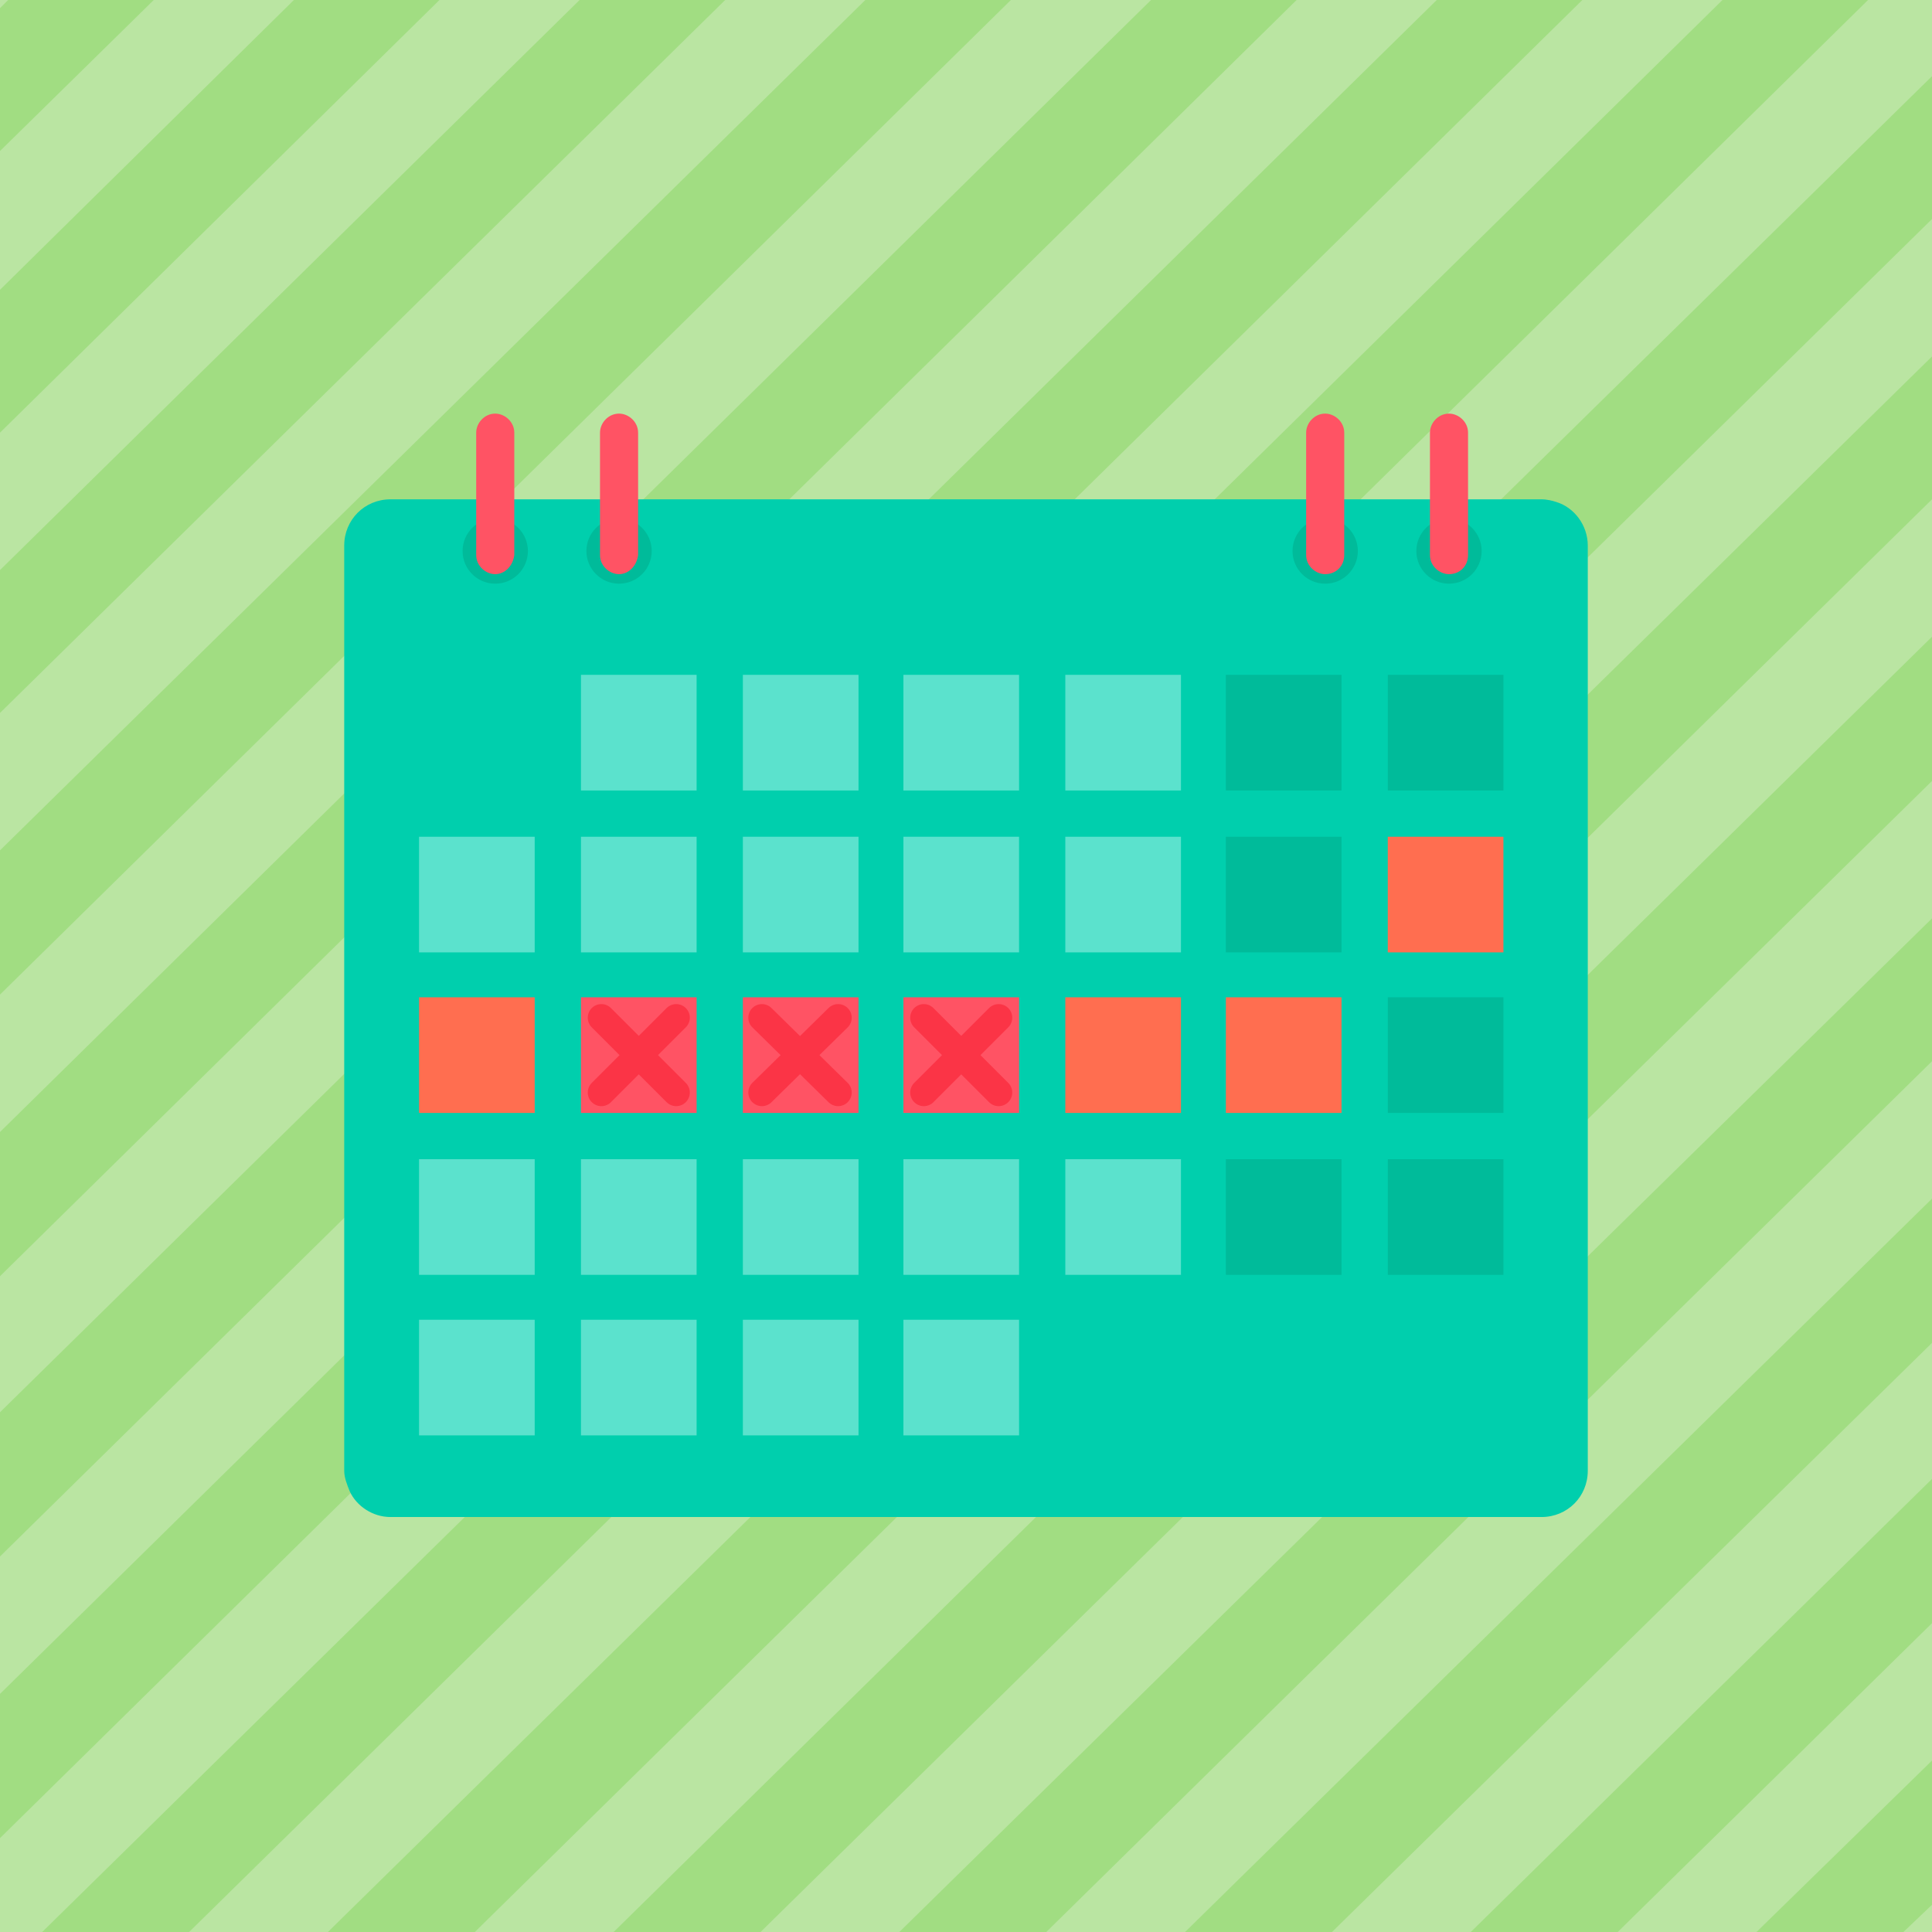 <svg version="1.1" id="actividad_x5F_text" xmlns="http://www.w3.org/2000/svg" x="0px" y="0px" width="142px" height="142px" viewBox="0 0 142 142" xml:space="preserve"><style type="text/css">.st0{fill:#BAE5A2;} .st1{fill:#A1DD82;} .st2{fill:#00CFAD;} .st3{fill:#00BB9A;} .st4{fill:#5BE2CD;} .st5{fill:#FF6E50;} .st6{fill:#FF5364;} .st7{opacity:0.4;fill:#EECF95;} .st8{fill:none;stroke:#FB3446;stroke-width:2;stroke-linecap:round;stroke-miterlimit:10;}</style><g id="XMLID_3622_"><path id="XMLID_5018_" class="st0" d="M0 0h142v142H0z"/><g id="XMLID_3623_"><path id="XMLID_3624_" class="st1" d="M142 129.4L129.1 142h10.8l2.1-2z"/><path id="XMLID_3625_" class="st1" d="M142 108.7L108.1 142h10.8l23.1-22.7z"/><path id="XMLID_3626_" class="st1" d="M142 88.1L87.1 142h10.8L142 98.7z"/><path id="XMLID_3627_" class="st1" d="M142 67.5L66.1 142h10.8L142 78z"/><path id="XMLID_3628_" class="st1" d="M142 46.8L45.1 142h10.8L142 57.4z"/><path id="XMLID_3629_" class="st1" d="M142 26.2L24.1 142h10.8L142 36.7z"/><path id="XMLID_3630_" class="st1" d="M13.9 142L142 16.1V5.6L3.1 142z"/><path id="XMLID_3631_" class="st1" d="M0 135.1L137.3 0h-10.7L0 124.5z"/><path id="XMLID_3632_" class="st1" d="M0 114.4L116.3 0h-10.7L0 103.8z"/><path id="XMLID_3633_" class="st1" d="M0 93.8L95.3 0H84.6L0 83.2z"/><path id="XMLID_3634_" class="st1" d="M0 73.1L74.3 0H63.6L0 62.5z"/><path id="XMLID_3635_" class="st1" d="M0 52.4L53.3 0H42.6L0 41.9z"/><path id="XMLID_3636_" class="st1" d="M0 31.8L32.3 0H21.6L0 21.3z"/><path id="XMLID_3637_" class="st1" d="M0 11.1L11.3 0H.6L0 .6z"/></g><g id="XMLID_3638_"><g id="XMLID_3639_"><path id="XMLID_3640_" class="st2" d="M116.7 40.1v68c0 1.9-1.5 3.4-3.4 3.4H28.7c-1.3 0-2.5-.8-3-1.9-.2-.5-.4-1-.4-1.5v-68c0-1.9 1.5-3.4 3.4-3.4h84.6c.4 0 .8.1 1.1.2 1.3.4 2.3 1.7 2.3 3.2z"/><circle id="XMLID_3641_" class="st3" cx="45.5" cy="40.5" r="2.4"/><circle id="XMLID_3642_" class="st3" cx="36.4" cy="40.5" r="2.4"/><circle id="XMLID_3643_" class="st3" cx="106.5" cy="40.5" r="2.4"/><circle id="XMLID_3644_" class="st3" cx="97.4" cy="40.5" r="2.4"/><path id="XMLID_3645_" class="st4" d="M42.7 49.6h8.5v8.5h-8.5z"/><path id="XMLID_3646_" class="st4" d="M54.6 49.6h8.5v8.5h-8.5z"/><path id="XMLID_3647_" class="st4" d="M66.4 49.6h8.5v8.5h-8.5z"/><path id="XMLID_3648_" class="st4" d="M78.3 49.6h8.5v8.5h-8.5z"/><path id="XMLID_3649_" class="st3" d="M90.1 49.6h8.5v8.5h-8.5z"/><path id="XMLID_3650_" class="st3" d="M102 49.6h8.5v8.5H102z"/><path id="XMLID_3651_" class="st4" d="M30.8 61.5h8.5V70h-8.5z"/><path id="XMLID_3652_" class="st4" d="M42.7 61.5h8.5V70h-8.5z"/><path id="XMLID_3653_" class="st4" d="M54.6 61.5h8.5V70h-8.5z"/><path id="XMLID_3654_" class="st4" d="M66.4 61.5h8.5V70h-8.5z"/><path id="XMLID_3655_" class="st4" d="M78.3 61.5h8.5V70h-8.5z"/><path id="XMLID_3656_" class="st3" d="M90.1 61.5h8.5V70h-8.5z"/><path id="XMLID_3657_" class="st5" d="M102 61.5h8.5V70H102z"/><path id="XMLID_3658_" class="st5" d="M30.8 73.3h8.5v8.5h-8.5z"/><path id="XMLID_3659_" class="st6" d="M42.7 73.3h8.5v8.5h-8.5z"/><path id="XMLID_3660_" class="st6" d="M54.6 73.3h8.5v8.5h-8.5z"/><path id="XMLID_3661_" class="st6" d="M66.4 73.3h8.5v8.5h-8.5z"/><path id="XMLID_3662_" class="st5" d="M78.3 73.3h8.5v8.5h-8.5z"/><path id="XMLID_3663_" class="st5" d="M90.1 73.3h8.5v8.5h-8.5z"/><path id="XMLID_3664_" class="st3" d="M102 73.3h8.5v8.5H102z"/><path id="XMLID_3665_" class="st4" d="M30.8 85.2h8.5v8.5h-8.5z"/><path id="XMLID_3666_" class="st4" d="M42.7 85.2h8.5v8.5h-8.5z"/><path id="XMLID_3667_" class="st4" d="M54.6 85.2h8.5v8.5h-8.5z"/><path id="XMLID_3668_" class="st4" d="M66.4 85.2h8.5v8.5h-8.5z"/><path id="XMLID_3669_" class="st4" d="M78.3 85.2h8.5v8.5h-8.5z"/><path id="XMLID_3670_" class="st3" d="M90.1 85.2h8.5v8.5h-8.5z"/><path id="XMLID_3671_" class="st3" d="M102 85.2h8.5v8.5H102z"/><path id="XMLID_3672_" class="st4" d="M30.8 97h8.5v8.5h-8.5z"/><path id="XMLID_3673_" class="st4" d="M42.7 97h8.5v8.5h-8.5z"/><path id="XMLID_3674_" class="st4" d="M54.6 97h8.5v8.5h-8.5z"/><path id="XMLID_3675_" class="st4" d="M66.4 97h8.5v8.5h-8.5z"/><path id="XMLID_3676_" class="st7" d="M45.6 40.5h-1.3c.2.1.4.2.6.2.3 0 .5 0 .7-.2z"/><g id="XMLID_3677_"><path id="XMLID_3678_" class="st6" d="M36.4 42.2c-.7 0-1.4-.6-1.4-1.4v-9c0-.7.6-1.4 1.4-1.4.7 0 1.4.6 1.4 1.4v9c-.1.8-.7 1.4-1.4 1.4z"/></g><g id="XMLID_3679_"><path id="XMLID_3680_" class="st6" d="M45.5 42.2c-.7 0-1.4-.6-1.4-1.4v-9c0-.7.6-1.4 1.4-1.4.7 0 1.4.6 1.4 1.4v9c-.1.8-.7 1.4-1.4 1.4z"/></g><g id="XMLID_3681_"><path id="XMLID_3682_" class="st6" d="M97.4 42.2c-.7 0-1.4-.6-1.4-1.4v-9c0-.7.6-1.4 1.4-1.4.7 0 1.4.6 1.4 1.4v9c0 .8-.6 1.4-1.4 1.4z"/></g><g id="XMLID_3683_"><path id="XMLID_3684_" class="st6" d="M106.5 42.2c-.7 0-1.4-.6-1.4-1.4v-9c0-.7.6-1.4 1.4-1.4.7 0 1.4.6 1.4 1.4v9c0 .8-.6 1.4-1.4 1.4z"/></g><g id="XMLID_3685_"><path id="XMLID_3686_" class="st8" d="M44.2 74.8l5.5 5.5"/><path id="XMLID_98_" class="st8" d="M49.7 74.8l-5.5 5.5"/></g><g id="XMLID_3687_"><path id="XMLID_3688_" class="st8" d="M56 74.8l5.6 5.5"/><path id="XMLID_26_" class="st8" d="M61.6 74.8L56 80.3"/></g><g id="XMLID_3689_"><path id="XMLID_3690_" class="st8" d="M67.9 74.8l5.5 5.5"/><path id="XMLID_8_" class="st8" d="M73.4 74.8l-5.5 5.5"/></g></g></g></g></svg>
